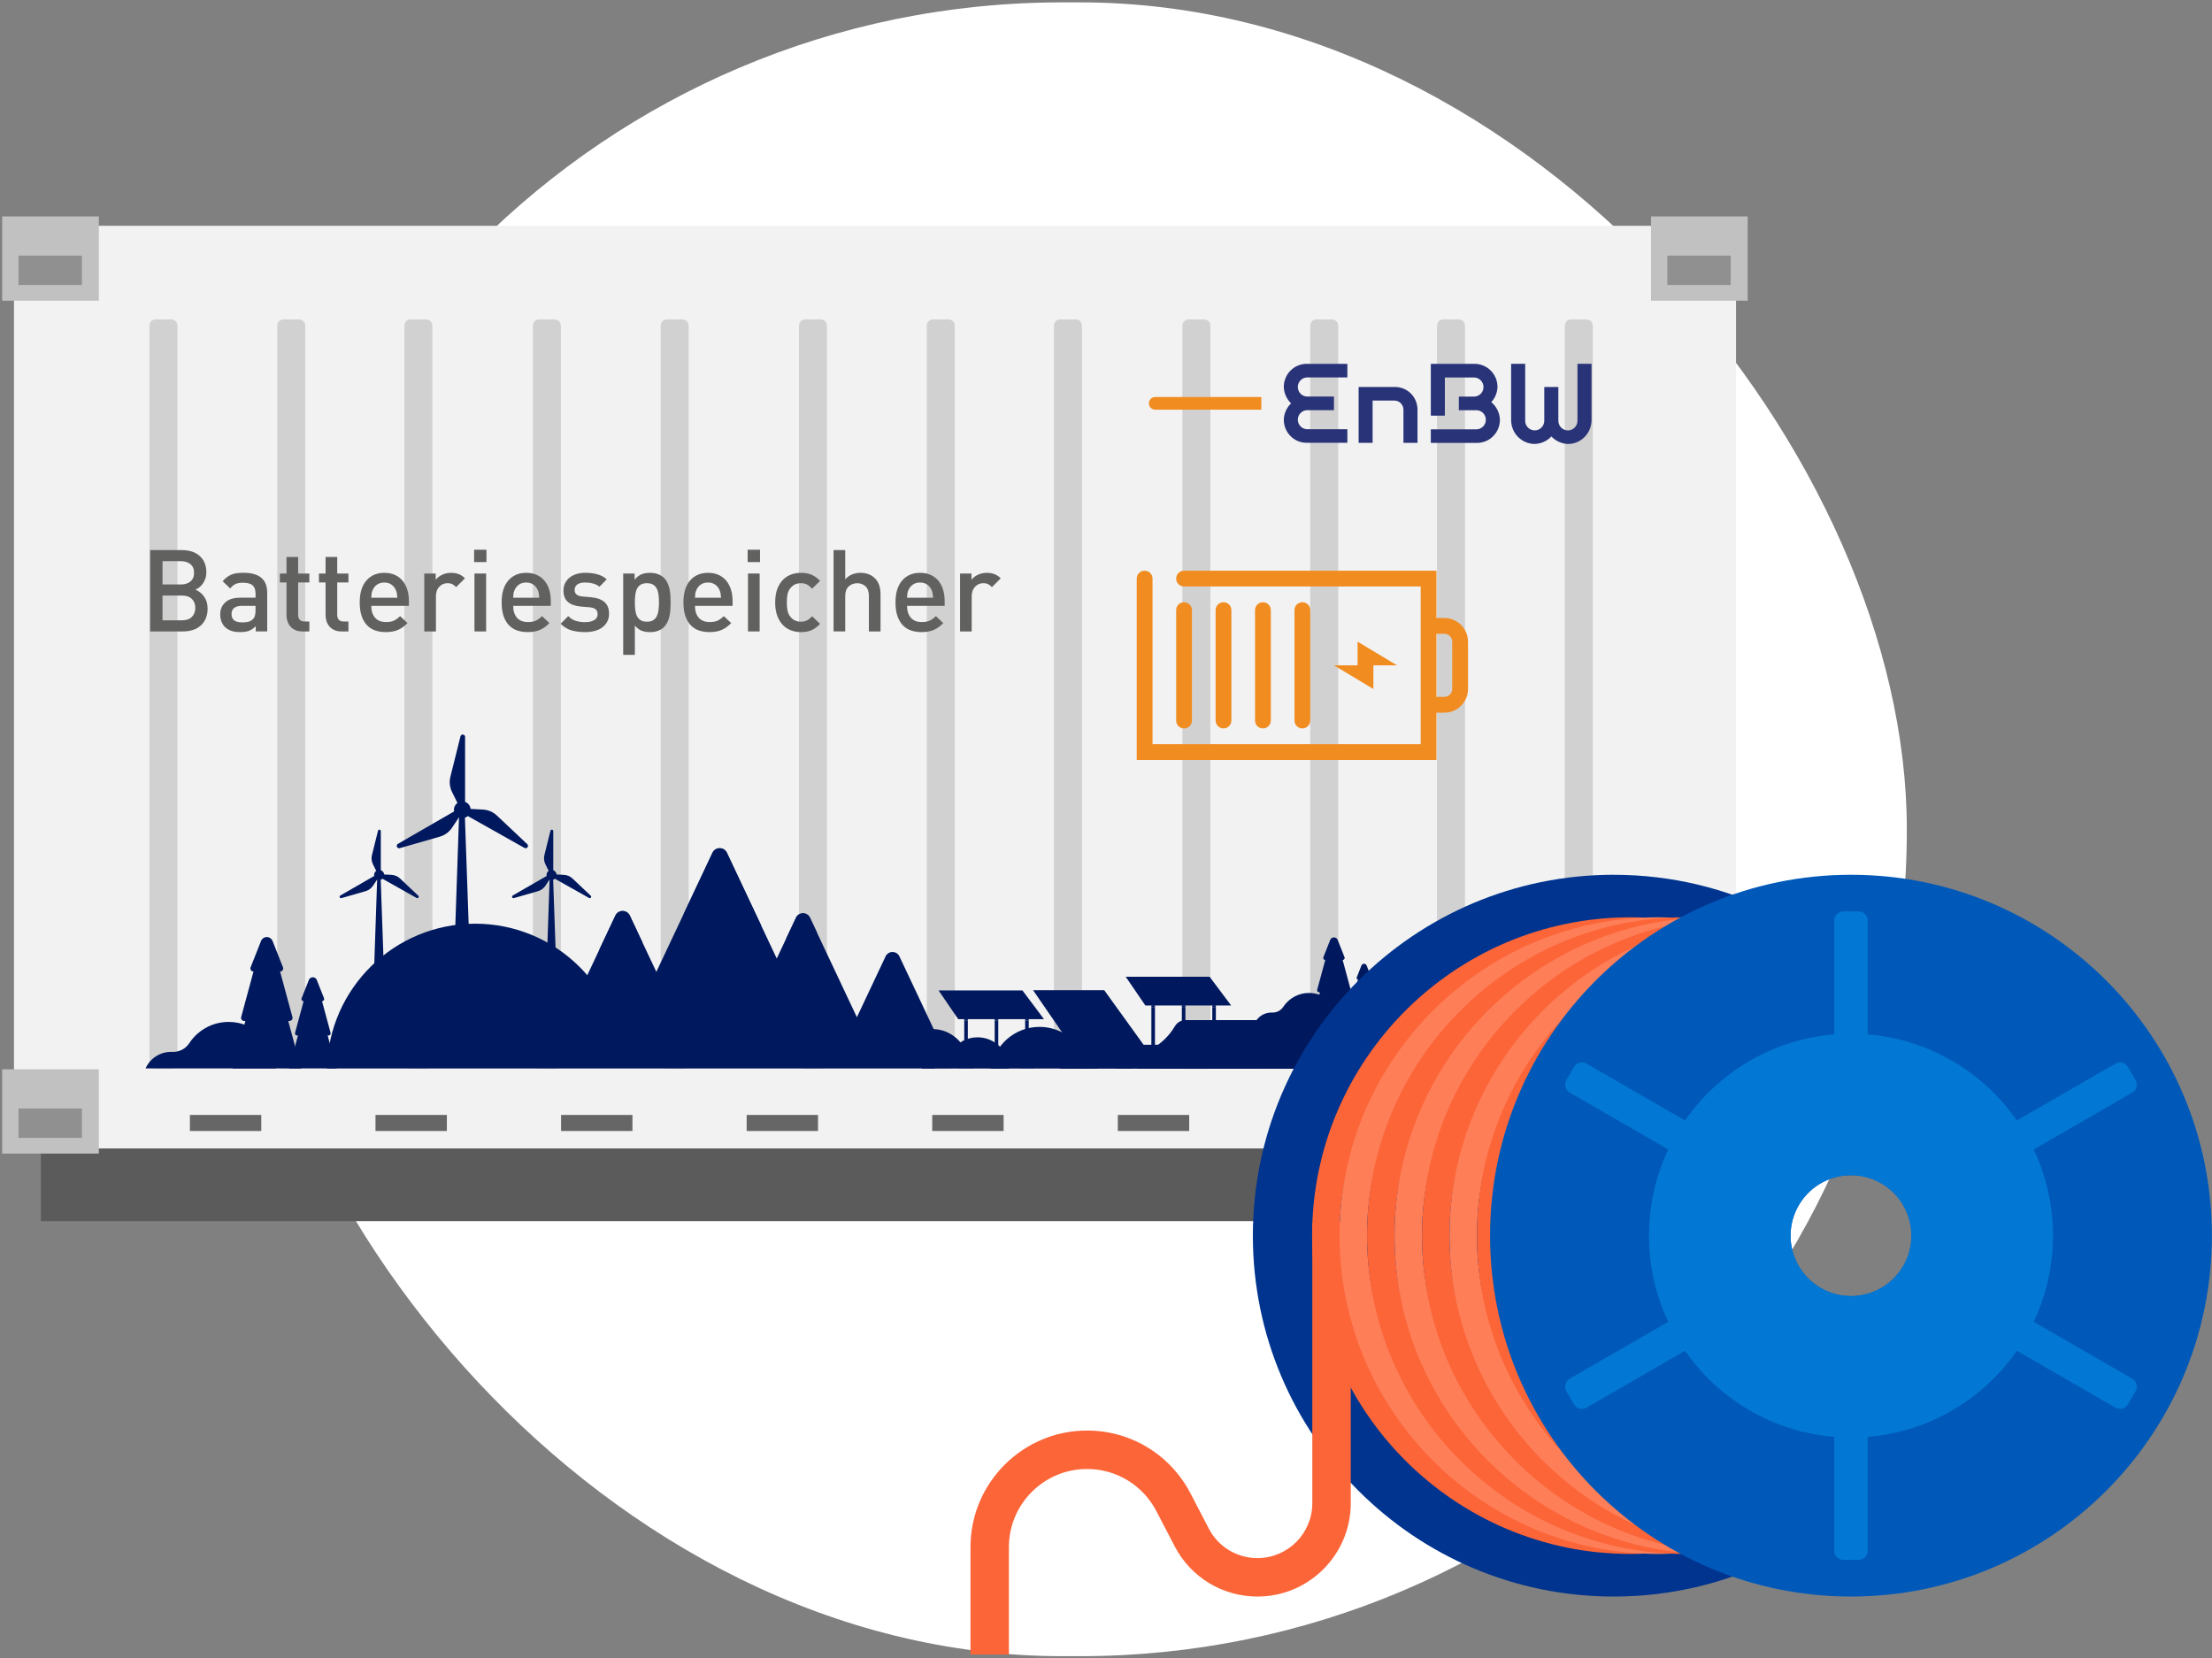 <?xml version="1.0" encoding="UTF-8"?>
<svg xmlns="http://www.w3.org/2000/svg" width="863" height="647" viewBox="0 0 863 647" fill="none">
  <rect x="0" y="0" width="863" height="647" fill="#808080" stroke="none"/>
  <rect x="91.799" y="0.924" width="652.14" height="645.273" rx="322.637" fill="white"></rect>
  <g clip-path="url(#clip0_469_2524)">
    <path d="M666.111 418.917H15.943V476.437H666.111V418.917Z" fill="#5B5B5B"></path>
    <path d="M677.306 88.097H5.455V448.093H677.306V88.097Z" fill="#F2F2F2"></path>
    <path d="M66.837 124.65H60.691C59.372 124.65 58.304 125.719 58.304 127.037V414.658C58.304 415.977 59.372 417.045 60.691 417.045H66.837C68.156 417.045 69.224 415.977 69.224 414.658V127.037C69.224 125.719 68.156 124.65 66.837 124.65Z" fill="#D1D1D1"></path>
    <path d="M116.699 124.65H110.552C109.234 124.65 108.165 125.719 108.165 127.037V414.658C108.165 415.977 109.234 417.045 110.552 417.045H116.699C118.017 417.045 119.086 415.977 119.086 414.658V127.037C119.086 125.719 118.017 124.65 116.699 124.65Z" fill="#D1D1D1"></path>
    <path d="M216.431 124.65H210.285C208.966 124.65 207.897 125.719 207.897 127.037V414.658C207.897 415.977 208.966 417.045 210.285 417.045H216.431C217.749 417.045 218.818 415.977 218.818 414.658V127.037C218.818 125.719 217.749 124.65 216.431 124.65Z" fill="#D1D1D1"></path>
    <path d="M166.303 124.65H160.157C158.838 124.65 157.77 125.719 157.77 127.037V414.658C157.77 415.977 158.838 417.045 160.157 417.045H166.303C167.621 417.045 168.69 415.977 168.69 414.658V127.037C168.69 125.719 167.621 124.65 166.303 124.65Z" fill="#D1D1D1"></path>
    <path d="M266.301 124.65H260.155C258.836 124.65 257.768 125.719 257.768 127.037V414.658C257.768 415.977 258.836 417.045 260.155 417.045H266.301C267.619 417.045 268.688 415.977 268.688 414.658V127.037C268.688 125.719 267.619 124.65 266.301 124.65Z" fill="#D1D1D1"></path>
    <path d="M320.246 124.65H314.1C312.782 124.65 311.713 125.719 311.713 127.037V414.658C311.713 415.977 312.782 417.045 314.1 417.045H320.246C321.565 417.045 322.633 415.977 322.633 414.658V127.037C322.633 125.719 321.565 124.65 320.246 124.65Z" fill="#D1D1D1"></path>
    <path d="M370.117 124.65H363.971C362.653 124.65 361.584 125.719 361.584 127.037V414.658C361.584 415.977 362.653 417.045 363.971 417.045H370.117C371.436 417.045 372.505 415.977 372.505 414.658V127.037C372.505 125.719 371.436 124.65 370.117 124.65Z" fill="#D1D1D1"></path>
    <path d="M469.849 124.65H463.702C462.384 124.65 461.315 125.719 461.315 127.037V414.658C461.315 415.977 462.384 417.045 463.702 417.045H469.849C471.167 417.045 472.236 415.977 472.236 414.658V127.037C472.236 125.719 471.167 124.65 469.849 124.65Z" fill="#D1D1D1"></path>
    <path d="M419.721 124.65H413.575C412.256 124.65 411.188 125.719 411.188 127.037V414.658C411.188 415.977 412.256 417.045 413.575 417.045H419.721C421.039 417.045 422.108 415.977 422.108 414.658V127.037C422.108 125.719 421.039 124.65 419.721 124.65Z" fill="#D1D1D1"></path>
    <path d="M519.711 124.65H513.565C512.246 124.65 511.178 125.719 511.178 127.037V414.658C511.178 415.977 512.246 417.045 513.565 417.045H519.711C521.03 417.045 522.098 415.977 522.098 414.658V127.037C522.098 125.719 521.03 124.65 519.711 124.65Z" fill="#D1D1D1"></path>
    <path d="M569.165 124.65H563.019C561.701 124.65 560.632 125.719 560.632 127.037V414.658C560.632 415.977 561.701 417.045 563.019 417.045H569.165C570.484 417.045 571.552 415.977 571.552 414.658V127.037C571.552 125.719 570.484 124.65 569.165 124.65Z" fill="#D1D1D1"></path>
    <path d="M619.035 124.65H612.889C611.571 124.65 610.502 125.719 610.502 127.037V414.658C610.502 415.977 611.571 417.045 612.889 417.045H619.035C620.354 417.045 621.423 415.977 621.423 414.658V127.037C621.423 125.719 620.354 124.65 619.035 124.65Z" fill="#D1D1D1"></path>
    <path d="M81.009 237.405C81.009 238.86 80.768 240.149 80.293 241.264C79.819 242.378 79.154 243.318 78.306 244.075C77.457 244.832 76.451 245.406 75.278 245.788C74.106 246.179 72.816 246.37 71.419 246.37H58.577V214.633H70.928C73.897 214.633 76.243 215.406 77.948 216.953C79.653 218.5 80.51 220.621 80.51 223.324C80.51 224.189 80.385 224.979 80.127 225.711C79.878 226.443 79.545 227.092 79.146 227.674C78.746 228.256 78.289 228.747 77.782 229.146C77.274 229.545 76.759 229.853 76.218 230.061C76.842 230.302 77.432 230.635 77.998 231.067C78.564 231.5 79.071 232.007 79.512 232.606C79.961 233.196 80.31 233.895 80.585 234.702C80.859 235.508 80.984 236.415 80.984 237.421L81.009 237.405ZM75.711 223.499C75.711 222.01 75.237 220.887 74.288 220.114C73.34 219.34 72.084 218.957 70.546 218.957H63.41V228.048H70.546C72.093 228.048 73.34 227.665 74.288 226.892C75.237 226.118 75.711 224.987 75.711 223.507V223.499ZM76.201 237.18C76.201 235.75 75.752 234.594 74.862 233.704C73.972 232.814 72.675 232.365 70.987 232.365H63.41V242.037H70.987C72.683 242.037 73.972 241.588 74.862 240.682C75.752 239.775 76.201 238.611 76.201 237.18Z" fill="#616160"></path>
    <path d="M99.78 246.371V244.316C98.949 245.148 98.084 245.747 97.194 246.096C96.304 246.454 95.156 246.628 93.759 246.628C92.361 246.628 91.139 246.454 90.174 246.113C89.209 245.772 88.386 245.256 87.704 244.574C86.514 243.326 85.924 241.705 85.924 239.717C85.924 237.729 86.581 236.257 87.887 235.034C89.192 233.812 91.155 233.205 93.775 233.205H99.706V231.599C99.706 230.144 99.323 229.071 98.566 228.389C97.809 227.707 96.537 227.366 94.757 227.366C93.534 227.366 92.569 227.541 91.862 227.882C91.147 228.223 90.465 228.797 89.808 229.595L86.864 226.784C87.396 226.16 87.937 225.636 88.494 225.22C89.043 224.804 89.642 224.463 90.274 224.197C90.914 223.931 91.613 223.748 92.37 223.64C93.127 223.54 93.983 223.482 94.931 223.482C98.084 223.482 100.421 224.139 101.951 225.445C103.482 226.751 104.247 228.688 104.247 231.242V246.354H99.789L99.78 246.371ZM99.689 236.382H94.474C91.713 236.382 90.332 237.463 90.332 239.634C90.332 240.673 90.665 241.472 91.338 242.021C92.004 242.57 93.102 242.844 94.615 242.844C95.414 242.844 96.154 242.769 96.819 242.62C97.485 242.47 98.117 242.112 98.716 241.547C99.373 240.923 99.697 239.808 99.697 238.203V236.373L99.689 236.382Z" fill="#616160"></path>
    <path d="M117.971 246.371C116.898 246.371 115.983 246.196 115.209 245.838C114.436 245.481 113.795 245.015 113.296 244.433C112.789 243.851 112.415 243.185 112.157 242.428C111.907 241.671 111.774 240.89 111.774 240.091V227.25H109.188V223.773H111.774V217.311H116.324V223.773H120.69V227.25H116.324V239.867C116.324 240.698 116.523 241.347 116.923 241.805C117.322 242.262 117.954 242.495 118.819 242.495H120.69V246.371H117.971Z" fill="#616160"></path>
    <path d="M133.217 246.371C132.144 246.371 131.229 246.196 130.455 245.838C129.682 245.481 129.041 245.015 128.542 244.433C128.035 243.851 127.661 243.185 127.403 242.428C127.153 241.671 127.02 240.89 127.02 240.091V227.25H124.434V223.773H127.02V217.311H131.57V223.773H135.936V227.25H131.57V239.867C131.57 240.698 131.769 241.347 132.169 241.805C132.568 242.262 133.2 242.495 134.065 242.495H135.936V246.371H133.217Z" fill="#616160"></path>
    <path d="M144.852 236.382C144.852 238.345 145.342 239.891 146.324 241.014C147.305 242.145 148.728 242.711 150.607 242.711C151.888 242.711 152.919 242.528 153.701 242.154C154.491 241.779 155.282 241.197 156.088 240.39L158.983 243.11C158.392 243.709 157.802 244.216 157.219 244.649C156.637 245.081 156.013 245.447 155.348 245.738C154.683 246.038 153.951 246.262 153.161 246.404C152.37 246.553 151.489 246.628 150.507 246.628C149.077 246.628 147.746 246.429 146.515 246.029C145.284 245.63 144.211 244.973 143.305 244.067C142.398 243.16 141.675 241.962 141.142 240.482C140.61 238.993 140.344 237.18 140.344 235.043C140.344 231.325 141.217 228.472 142.955 226.484C144.694 224.497 147.023 223.499 149.934 223.499C151.447 223.499 152.803 223.756 153.992 224.28C155.182 224.804 156.18 225.545 157.003 226.509C157.818 227.474 158.442 228.63 158.875 229.986C159.307 231.342 159.523 232.83 159.523 234.469V236.382H144.86H144.852ZM155.015 233.213C154.957 232.531 154.899 231.974 154.841 231.541C154.782 231.109 154.633 230.643 154.392 230.136C154.001 229.271 153.435 228.58 152.678 228.065C151.921 227.549 151.006 227.283 149.934 227.283C148.861 227.283 147.904 227.541 147.147 228.065C146.39 228.589 145.816 229.279 145.434 230.136C145.193 230.643 145.043 231.109 144.985 231.541C144.927 231.974 144.877 232.531 144.852 233.213H155.015Z" fill="#616160"></path>
    <path d="M177.971 229.071C177.464 228.564 176.965 228.189 176.474 227.932C175.983 227.682 175.351 227.549 174.577 227.549C173.33 227.549 172.265 228.006 171.392 228.913C170.519 229.819 170.078 231.059 170.078 232.639V246.37H165.528V223.773H169.986V226.227C170.577 225.428 171.409 224.771 172.482 224.264C173.554 223.756 174.727 223.507 176 223.507C177.098 223.507 178.079 223.673 178.944 223.998C179.809 224.322 180.624 224.871 181.398 225.644L177.963 229.079L177.971 229.071Z" fill="#616160"></path>
    <path d="M184.975 219.307V214.491H189.79V219.307H184.975ZM185.108 246.371V223.773H189.657V246.371H185.108Z" fill="#616160"></path>
    <path d="M200.22 236.382C200.22 238.345 200.711 239.891 201.692 241.014C202.673 242.145 204.096 242.711 205.975 242.711C207.256 242.711 208.288 242.528 209.069 242.154C209.86 241.779 210.65 241.197 211.456 240.39L214.351 243.11C213.76 243.709 213.17 244.216 212.588 244.649C212.005 245.081 211.382 245.447 210.716 245.738C210.051 246.038 209.319 246.262 208.529 246.404C207.739 246.553 206.857 246.628 205.876 246.628C204.445 246.628 203.114 246.429 201.883 246.029C200.652 245.63 199.579 244.973 198.673 244.067C197.766 243.16 197.043 241.962 196.51 240.482C195.978 238.993 195.712 237.18 195.712 235.043C195.712 231.325 196.585 228.472 198.324 226.484C200.062 224.497 202.391 223.499 205.302 223.499C206.815 223.499 208.171 223.756 209.361 224.28C210.55 224.804 211.548 225.545 212.371 226.509C213.186 227.474 213.81 228.63 214.243 229.986C214.675 231.342 214.892 232.83 214.892 234.469V236.382H200.228H200.22ZM210.384 233.213C210.325 232.531 210.267 231.974 210.209 231.541C210.151 231.109 210.001 230.643 209.76 230.136C209.369 229.271 208.803 228.58 208.046 228.065C207.29 227.549 206.375 227.283 205.302 227.283C204.229 227.283 203.272 227.541 202.515 228.065C201.759 228.589 201.185 229.279 200.802 230.136C200.561 230.643 200.411 231.109 200.353 231.541C200.295 231.974 200.245 232.531 200.22 233.213H210.384Z" fill="#616160"></path>
    <path d="M237.615 239.459C237.615 240.648 237.373 241.688 236.899 242.578C236.425 243.468 235.768 244.216 234.936 244.832C234.105 245.439 233.107 245.896 231.95 246.188C230.794 246.487 229.547 246.637 228.208 246.637C226.361 246.637 224.656 246.42 223.084 245.988C221.512 245.555 220.049 244.69 218.718 243.376L221.704 240.391C222.627 241.339 223.658 241.971 224.798 242.287C225.945 242.603 227.077 242.753 228.208 242.753C229.638 242.753 230.819 242.503 231.751 241.996C232.691 241.488 233.157 240.707 233.157 239.634C233.157 238.86 232.924 238.253 232.466 237.804C232.009 237.355 231.227 237.072 230.129 236.956L226.519 236.648C224.382 236.44 222.727 235.849 221.571 234.868C220.414 233.887 219.832 232.398 219.832 230.41C219.832 229.312 220.057 228.331 220.498 227.466C220.947 226.601 221.554 225.877 222.327 225.278C223.101 224.688 223.999 224.239 225.022 223.939C226.045 223.64 227.151 223.49 228.341 223.49C230.062 223.49 231.634 223.682 233.048 224.072C234.462 224.463 235.685 225.112 236.725 226.035L233.872 228.93C233.157 228.339 232.316 227.915 231.352 227.657C230.387 227.408 229.372 227.275 228.299 227.275C226.902 227.275 225.871 227.541 225.197 228.073C224.523 228.605 224.191 229.304 224.191 230.169C224.191 230.942 224.432 231.533 224.906 231.949C225.38 232.365 226.187 232.631 227.309 232.747L230.478 233.013C232.824 233.221 234.604 233.845 235.81 234.885C237.016 235.924 237.615 237.438 237.615 239.434V239.459Z" fill="#616160"></path>
    <path d="M261.643 235.043C261.643 235.966 261.609 236.881 261.551 237.787C261.493 238.694 261.376 239.567 261.193 240.399C261.019 241.231 260.753 242.004 260.412 242.719C260.071 243.435 259.63 244.075 259.098 244.632C258.474 245.256 257.692 245.747 256.76 246.104C255.829 246.462 254.773 246.637 253.616 246.637C252.394 246.637 251.313 246.462 250.364 246.104C249.416 245.747 248.518 245.065 247.686 244.05V255.511H243.137V223.773H247.595V226.177C248.46 225.137 249.366 224.43 250.315 224.056C251.263 223.682 252.352 223.499 253.567 223.499C254.781 223.499 255.779 223.673 256.735 224.031C257.684 224.388 258.474 224.879 259.098 225.503C259.63 226.069 260.071 226.709 260.412 227.416C260.753 228.131 261.01 228.896 261.193 229.711C261.376 230.526 261.493 231.391 261.551 232.298C261.609 233.205 261.643 234.119 261.643 235.043ZM257.101 235.043C257.101 234.036 257.051 233.071 256.943 232.165C256.835 231.258 256.627 230.46 256.295 229.778C255.97 229.096 255.496 228.555 254.864 228.148C254.24 227.749 253.425 227.549 252.41 227.549C251.396 227.549 250.539 227.749 249.915 228.148C249.291 228.547 248.817 229.088 248.493 229.778C248.169 230.46 247.952 231.258 247.844 232.165C247.736 233.071 247.686 234.028 247.686 235.043C247.686 236.057 247.736 237.014 247.844 237.92C247.944 238.827 248.16 239.634 248.493 240.324C248.817 241.023 249.291 241.572 249.915 241.971C250.539 242.37 251.371 242.57 252.41 242.57C253.45 242.57 254.24 242.37 254.864 241.971C255.488 241.572 255.962 241.023 256.295 240.324C256.619 239.625 256.835 238.827 256.943 237.92C257.043 237.014 257.101 236.057 257.101 235.043Z" fill="#616160"></path>
    <path d="M271.141 236.382C271.141 238.345 271.631 239.891 272.613 241.014C273.594 242.145 275.017 242.711 276.896 242.711C278.177 242.711 279.208 242.528 279.99 242.154C280.78 241.779 281.571 241.197 282.377 240.39L285.272 243.11C284.681 243.709 284.091 244.216 283.509 244.649C282.926 245.081 282.303 245.447 281.637 245.738C280.972 246.038 280.24 246.262 279.45 246.404C278.66 246.553 277.778 246.628 276.796 246.628C275.366 246.628 274.035 246.429 272.804 246.029C271.573 245.63 270.5 244.973 269.594 244.067C268.687 243.16 267.964 241.962 267.431 240.482C266.899 238.993 266.633 237.18 266.633 235.043C266.633 231.325 267.506 228.472 269.244 226.484C270.983 224.497 273.312 223.499 276.223 223.499C277.736 223.499 279.092 223.756 280.281 224.28C281.471 224.804 282.469 225.545 283.292 226.509C284.107 227.474 284.731 228.63 285.164 229.986C285.596 231.342 285.812 232.83 285.812 234.469V236.382H271.149H271.141ZM281.304 233.213C281.246 232.531 281.188 231.974 281.13 231.541C281.072 231.109 280.922 230.643 280.681 230.136C280.29 229.271 279.724 228.58 278.967 228.065C278.21 227.549 277.296 227.283 276.223 227.283C275.15 227.283 274.193 227.541 273.436 228.065C272.679 228.589 272.106 229.279 271.723 230.136C271.482 230.643 271.332 231.109 271.274 231.541C271.216 231.974 271.166 232.531 271.141 233.213H281.304Z" fill="#616160"></path>
    <path d="M291.693 219.307V214.491H296.509V219.307H291.693ZM291.826 246.371V223.773H296.376V246.371H291.826Z" fill="#616160"></path>
    <path d="M319.955 243.426C318.882 244.557 317.768 245.372 316.612 245.88C315.455 246.387 314.083 246.637 312.511 246.637C311.23 246.637 309.991 246.429 308.785 246.013C307.579 245.597 306.514 244.932 305.575 244.008C304.635 243.085 303.878 241.888 303.304 240.424C302.722 238.952 302.431 237.163 302.431 235.051C302.431 232.938 302.722 231.15 303.304 229.678C303.886 228.206 304.643 227.017 305.575 226.11C306.514 225.204 307.579 224.546 308.785 224.122C309.991 223.706 311.23 223.499 312.511 223.499C314.083 223.499 315.455 223.74 316.612 224.23C317.768 224.721 318.882 225.528 319.955 226.659L316.836 229.686C316.121 228.913 315.447 228.364 314.807 228.04C314.166 227.715 313.401 227.549 312.511 227.549C310.731 227.549 309.334 228.214 308.319 229.553C307.812 230.177 307.463 230.917 307.271 231.757C307.08 232.606 306.98 233.695 306.98 235.034C306.98 236.373 307.08 237.471 307.271 238.336C307.463 239.201 307.812 239.941 308.319 240.565C309.326 241.904 310.723 242.57 312.511 242.57C313.401 242.57 314.166 242.403 314.807 242.079C315.447 241.754 316.121 241.206 316.836 240.432L319.955 243.418V243.426Z" fill="#616160"></path>
    <path d="M338.994 246.371V232.597C338.994 230.843 338.553 229.562 337.679 228.763C336.806 227.965 335.725 227.557 334.444 227.557C333.163 227.557 332.065 227.965 331.142 228.78C330.219 229.595 329.761 230.868 329.761 232.589V246.362H325.212V214.624H329.761V226.035C330.535 225.17 331.425 224.538 332.44 224.122C333.446 223.707 334.536 223.499 335.692 223.499C336.848 223.499 337.896 223.673 338.836 224.031C339.775 224.389 340.582 224.896 341.264 225.545C342.129 226.41 342.72 227.366 343.044 228.422C343.368 229.479 343.535 230.643 343.535 231.924V246.371H338.985H338.994Z" fill="#616160"></path>
    <path d="M353.881 236.382C353.881 238.345 354.372 239.891 355.353 241.014C356.335 242.145 357.757 242.711 359.637 242.711C360.917 242.711 361.949 242.528 362.731 242.154C363.521 241.779 364.311 241.197 365.118 240.39L368.012 243.11C367.421 243.709 366.831 244.216 366.249 244.649C365.667 245.081 365.043 245.447 364.377 245.738C363.712 246.038 362.98 246.262 362.19 246.404C361.4 246.553 360.518 246.628 359.537 246.628C358.106 246.628 356.775 246.429 355.544 246.029C354.313 245.63 353.241 244.973 352.334 244.067C351.427 243.16 350.704 241.962 350.171 240.482C349.639 238.993 349.373 237.18 349.373 235.043C349.373 231.325 350.246 228.472 351.985 226.484C353.723 224.497 356.052 223.499 358.963 223.499C360.477 223.499 361.832 223.756 363.022 224.28C364.211 224.804 365.209 225.545 366.033 226.509C366.848 227.474 367.471 228.63 367.904 229.986C368.336 231.342 368.553 232.83 368.553 234.469V236.382H353.889H353.881ZM364.045 233.213C363.986 232.531 363.928 231.974 363.87 231.541C363.812 231.109 363.662 230.643 363.421 230.136C363.03 229.271 362.464 228.58 361.708 228.065C360.951 227.549 360.036 227.283 358.963 227.283C357.89 227.283 356.933 227.541 356.177 228.065C355.42 228.589 354.846 229.279 354.463 230.136C354.222 230.643 354.072 231.109 354.014 231.541C353.956 231.974 353.906 232.531 353.881 233.213H364.045Z" fill="#616160"></path>
    <path d="M387 229.071C386.493 228.564 385.994 228.189 385.503 227.932C385.012 227.682 384.38 227.549 383.607 227.549C382.359 227.549 381.295 228.006 380.421 228.913C379.548 229.819 379.107 231.059 379.107 232.639V246.37H374.558V223.773H379.016V226.227C379.606 225.428 380.438 224.771 381.511 224.264C382.584 223.756 383.756 223.507 385.029 223.507C386.127 223.507 387.108 223.673 387.973 223.998C388.838 224.322 389.653 224.871 390.427 225.644L386.992 229.079L387 229.071Z" fill="#616160"></path>
    <path d="M450.677 154.908H492.105V159.84H450.677C450.028 159.84 449.413 159.582 448.956 159.116C448.498 158.65 448.24 158.027 448.24 157.37C448.24 156.713 448.498 156.089 448.956 155.623C449.413 155.157 450.028 154.899 450.677 154.899V154.908Z" fill="#F18C20"></path>
    <path d="M544.288 150.99C545.436 150.99 546.575 151.215 547.631 151.656C548.696 152.097 549.661 152.745 550.468 153.569C551.283 154.392 551.923 155.365 552.364 156.438C552.805 157.511 553.029 158.659 553.029 159.823V172.781H547.548V159.848C547.548 158.9 547.174 158.002 546.517 157.328C545.86 156.663 544.962 156.288 544.03 156.288H535.513V172.773H530.065V150.99H544.28H544.288ZM510.021 147.264H525.666V141.958H509.771C508.599 141.958 507.442 142.191 506.361 142.648C505.28 143.106 504.299 143.771 503.467 144.603C502.635 145.443 501.978 146.441 501.537 147.53C501.088 148.628 500.855 149.801 500.863 150.99C500.947 153.411 501.97 155.706 503.716 157.37C501.978 159.033 500.947 161.328 500.863 163.749C500.863 164.938 501.096 166.111 501.537 167.2C501.986 168.298 502.643 169.288 503.467 170.128C504.299 170.968 505.28 171.633 506.361 172.082C507.442 172.54 508.607 172.773 509.771 172.764H525.666V167.466H510.021C509.039 167.466 508.108 167.076 507.417 166.377C506.727 165.678 506.336 164.73 506.336 163.74C506.336 162.759 506.735 161.811 507.426 161.121C508.116 160.422 509.048 160.039 510.021 160.039H520.434V154.716H510.021C509.048 154.716 508.108 154.326 507.417 153.627C506.727 152.928 506.336 151.98 506.336 150.99C506.336 150.001 506.727 149.052 507.417 148.354C508.108 147.655 509.048 147.264 510.021 147.264ZM581.815 156.912C583.296 155.299 584.161 153.203 584.244 150.999C584.244 148.603 583.304 146.308 581.641 144.62C579.969 142.923 577.707 141.975 575.336 141.966H558.228V162.185H563.709V147.289H575.095C576.076 147.289 577.008 147.68 577.698 148.379C578.389 149.077 578.78 150.026 578.78 151.015C578.78 152.005 578.389 152.953 577.698 153.652C577.008 154.35 576.068 154.741 575.095 154.741H569.156V160.048H576.01C576.991 160.048 577.923 160.439 578.613 161.146C579.303 161.844 579.694 162.792 579.694 163.782C579.694 164.772 579.303 165.72 578.613 166.419C577.923 167.117 576.991 167.508 576.01 167.516H558.228V172.814H576.251C577.424 172.814 578.58 172.581 579.669 172.132C580.751 171.675 581.732 171.018 582.564 170.178C583.396 169.338 584.053 168.348 584.502 167.25C584.951 166.152 585.184 164.98 585.184 163.79C585.142 162.468 584.826 161.17 584.244 159.989C583.662 158.808 582.838 157.76 581.832 156.929L581.815 156.912ZM615.434 141.958V164.165C615.434 165.163 615.043 166.127 614.344 166.834C613.645 167.541 612.697 167.941 611.708 167.941C610.718 167.941 609.77 167.541 609.071 166.826C608.372 166.119 607.981 165.154 607.981 164.156V150.982H602.492V164.156C602.492 165.154 602.101 166.119 601.402 166.826C600.704 167.533 599.756 167.932 598.766 167.932C597.776 167.932 596.828 167.533 596.129 166.826C595.431 166.119 595.04 165.154 595.04 164.156V141.95H589.559V163.898C589.559 166.369 590.532 168.739 592.262 170.486C593.992 172.232 596.329 173.214 598.774 173.214C601.236 173.139 603.565 172.091 605.27 170.294C606.967 172.091 609.287 173.147 611.741 173.23C614.178 173.23 616.523 172.24 618.245 170.486C619.967 168.731 620.931 166.36 620.931 163.89V141.941H615.45L615.434 141.958Z" fill="#293377"></path>
    <path d="M435.923 412.287H437.57C446.128 412.287 454.046 407.763 458.388 400.394C459.261 398.914 460.841 398.007 462.563 398.007H580.41C582.706 398.007 584.694 399.621 585.151 401.875L588.245 416.937H443.941L435.923 412.279V412.287Z" fill="#00185D"></path>
    <path d="M486.916 412.287C495.474 412.287 503.392 407.763 507.734 400.394C508.607 398.914 510.187 398.007 511.909 398.007H469.807C468.094 398.007 466.505 398.914 465.632 400.394C461.29 407.763 453.372 412.287 444.814 412.287H443.167L451.185 416.945H493.287L485.269 412.287H486.916Z" fill="#00185D"></path>
    <path d="M543.548 398.015H517.839C516.134 398.015 514.546 398.905 513.681 400.369C513.523 400.635 513.356 400.901 513.19 401.168C512.608 402.074 513.265 403.255 514.338 403.255H534.324C536.378 403.255 538.3 402.199 539.348 400.427C539.348 400.419 539.356 400.411 539.364 400.394C540.238 398.914 541.818 398.007 543.54 398.007L543.548 398.015Z" fill="#00185D"></path>
    <path d="M548.372 416.945H413.657L415.944 411.847C417.101 409.277 419.654 407.63 422.465 407.63H540.562C543.905 407.63 546.8 409.951 547.54 413.211L548.38 416.945H548.372Z" fill="#00185D"></path>
    <path d="M399.959 415.59H401.356V398.265H399.959V415.59Z" fill="#00185D"></path>
    <path d="M397.855 416.762H403.461V414.658H397.855V416.762Z" fill="#00185D"></path>
    <path d="M399.959 398.265H401.356V397.567H399.959V398.265Z" fill="#00185D"></path>
    <path d="M388.073 415.59H389.471V398.265H388.073V415.59Z" fill="#00185D"></path>
    <path d="M385.969 416.762H391.575V414.658H385.969V416.762Z" fill="#00185D"></path>
    <path d="M388.073 398.265H389.471V397.567H388.073V398.265Z" fill="#00185D"></path>
    <path d="M376.196 415.59H377.594V398.265H376.196V415.59Z" fill="#00185D"></path>
    <path d="M374.092 416.762H379.698V414.658H374.092V416.762Z" fill="#00185D"></path>
    <path d="M376.196 398.265H377.594V397.567H376.196V398.265Z" fill="#00185D"></path>
    <path d="M407.311 397.65L398.903 386.447H366.183L373.843 397.65H407.311Z" fill="#00185D"></path>
    <path d="M373.045 394.955H404.509C404.567 394.955 404.617 394.905 404.617 394.847C404.617 394.789 404.567 394.739 404.509 394.739H373.045C372.986 394.739 372.937 394.789 372.937 394.847C372.937 394.905 372.986 394.955 373.045 394.955Z" fill="#00185D"></path>
    <path d="M370.94 392.169H402.404C402.463 392.169 402.512 392.119 402.512 392.061C402.512 392.002 402.463 391.952 402.404 391.952H370.94C370.882 391.952 370.832 392.002 370.832 392.061C370.832 392.119 370.882 392.169 370.94 392.169Z" fill="#00185D"></path>
    <path d="M368.836 389.358H400.3C400.358 389.358 400.408 389.308 400.408 389.249C400.408 389.191 400.358 389.141 400.3 389.141H368.836C368.777 389.141 368.728 389.191 368.728 389.249C368.728 389.308 368.777 389.358 368.836 389.358Z" fill="#00185D"></path>
    <path d="M391.916 397.059C391.916 397.059 391.957 397.059 391.982 397.042C392.032 397.009 392.041 396.943 392.007 396.893L385.004 387.087C384.971 387.037 384.904 387.029 384.854 387.062C384.805 387.095 384.796 387.162 384.83 387.212L391.833 397.017C391.833 397.017 391.891 397.067 391.924 397.067L391.916 397.059Z" fill="#00185D"></path>
    <path d="M396.799 397.059C396.799 397.059 396.84 397.059 396.865 397.042C396.915 397.009 396.923 396.943 396.89 396.893L389.887 387.087C389.854 387.037 389.787 387.029 389.737 387.062C389.687 387.095 389.679 387.162 389.712 387.212L396.715 397.017C396.715 397.017 396.774 397.067 396.807 397.067L396.799 397.059Z" fill="#00185D"></path>
    <path d="M401.689 397.059C401.689 397.059 401.731 397.059 401.756 397.042C401.806 397.009 401.814 396.943 401.781 396.893L394.778 387.087C394.744 387.037 394.678 387.029 394.628 387.062C394.578 387.095 394.57 387.162 394.603 387.212L401.606 397.017C401.606 397.017 401.664 397.067 401.698 397.067L401.689 397.059Z" fill="#00185D"></path>
    <path d="M377.352 397.059C377.352 397.059 377.394 397.059 377.419 397.042C377.469 397.009 377.477 396.943 377.444 396.893L370.441 387.087C370.407 387.037 370.341 387.029 370.291 387.062C370.241 387.095 370.233 387.162 370.266 387.212L377.269 397.017C377.269 397.017 377.327 397.067 377.361 397.067L377.352 397.059Z" fill="#00185D"></path>
    <path d="M382.235 397.059C382.235 397.059 382.277 397.059 382.302 397.042C382.352 397.009 382.36 396.943 382.327 396.893L375.324 387.087C375.29 387.037 375.224 387.029 375.174 387.062C375.124 387.095 375.116 387.162 375.149 387.212L382.152 397.017C382.152 397.017 382.21 397.067 382.243 397.067L382.235 397.059Z" fill="#00185D"></path>
    <path d="M387.117 397.059C387.117 397.059 387.159 397.059 387.184 397.042C387.233 397.009 387.242 396.943 387.208 396.893L380.205 387.087C380.172 387.037 380.106 387.029 380.056 387.062C380.006 387.095 379.997 387.162 380.031 387.212L387.034 397.017C387.034 397.017 387.092 397.067 387.125 397.067L387.117 397.059Z" fill="#00185D"></path>
    <path d="M472.968 410.233H474.365V392.909H472.968V410.233Z" fill="#00185D"></path>
    <path d="M470.864 411.414H476.47V409.31H470.864V411.414Z" fill="#00185D"></path>
    <path d="M472.968 392.909H474.365V392.21H472.968V392.909Z" fill="#00185D"></path>
    <path d="M461.091 410.233H462.488V392.909H461.091V410.233Z" fill="#00185D"></path>
    <path d="M458.987 411.414H464.593V409.31H458.987V411.414Z" fill="#00185D"></path>
    <path d="M461.091 392.909H462.488V392.21H461.091V392.909Z" fill="#00185D"></path>
    <path d="M449.205 410.233H450.603V392.909H449.205V410.233Z" fill="#00185D"></path>
    <path d="M447.101 411.414H452.707V409.31H447.101V411.414Z" fill="#00185D"></path>
    <path d="M449.205 392.909H450.603V392.21H449.205V392.909Z" fill="#00185D"></path>
    <path d="M480.32 392.302L471.911 381.09H439.191L446.852 392.302H480.32Z" fill="#00185D"></path>
    <path d="M446.053 389.607H477.518C477.576 389.607 477.626 389.557 477.626 389.499C477.626 389.441 477.576 389.391 477.518 389.391H446.053C445.995 389.391 445.945 389.441 445.945 389.499C445.945 389.557 445.995 389.607 446.053 389.607Z" fill="#00185D"></path>
    <path d="M443.949 386.812H475.413C475.471 386.812 475.521 386.763 475.521 386.704C475.521 386.646 475.471 386.596 475.413 386.596H443.949C443.891 386.596 443.841 386.646 443.841 386.704C443.841 386.763 443.891 386.812 443.949 386.812Z" fill="#00185D"></path>
    <path d="M441.844 384.001H473.309C473.367 384.001 473.417 383.951 473.417 383.893C473.417 383.835 473.367 383.785 473.309 383.785H441.844C441.786 383.785 441.736 383.835 441.736 383.893C441.736 383.951 441.786 384.001 441.844 384.001Z" fill="#00185D"></path>
    <path d="M464.925 391.711C464.925 391.711 464.966 391.711 464.991 391.695C465.041 391.661 465.049 391.595 465.016 391.545L458.013 381.739C457.98 381.689 457.913 381.681 457.863 381.714C457.813 381.747 457.805 381.814 457.838 381.864L464.841 391.67C464.841 391.67 464.9 391.719 464.933 391.719L464.925 391.711Z" fill="#00185D"></path>
    <path d="M469.807 391.711C469.807 391.711 469.849 391.711 469.874 391.695C469.924 391.661 469.932 391.595 469.899 391.545L462.896 381.739C462.863 381.689 462.796 381.681 462.746 381.714C462.696 381.747 462.688 381.814 462.721 381.864L469.724 391.67C469.724 391.67 469.782 391.719 469.816 391.719L469.807 391.711Z" fill="#00185D"></path>
    <path d="M474.698 391.711C474.698 391.711 474.74 391.711 474.765 391.695C474.814 391.661 474.823 391.595 474.79 391.545L467.786 381.739C467.753 381.689 467.687 381.681 467.637 381.714C467.587 381.747 467.578 381.814 467.612 381.864L474.615 391.67C474.615 391.67 474.673 391.719 474.706 391.719L474.698 391.711Z" fill="#00185D"></path>
    <path d="M450.361 391.711C450.361 391.711 450.403 391.711 450.428 391.695C450.478 391.661 450.486 391.595 450.453 391.545L443.45 381.739C443.416 381.689 443.35 381.681 443.3 381.714C443.25 381.747 443.242 381.814 443.275 381.864L450.278 391.67C450.278 391.67 450.336 391.719 450.369 391.719L450.361 391.711Z" fill="#00185D"></path>
    <path d="M455.244 391.711C455.244 391.711 455.286 391.711 455.31 391.695C455.36 391.661 455.369 391.595 455.335 391.545L448.332 381.739C448.299 381.689 448.233 381.681 448.183 381.714C448.133 381.747 448.124 381.814 448.158 381.864L455.161 391.67C455.161 391.67 455.219 391.719 455.252 391.719L455.244 391.711Z" fill="#00185D"></path>
    <path d="M460.126 391.711C460.126 391.711 460.167 391.711 460.192 391.695C460.242 391.661 460.251 391.595 460.217 391.545L453.214 381.739C453.181 381.689 453.114 381.681 453.064 381.714C453.015 381.747 453.006 381.814 453.039 381.864L460.043 391.67C460.043 391.67 460.101 391.719 460.134 391.719L460.126 391.711Z" fill="#00185D"></path>
    <path d="M393.688 416.895C393.605 410.159 388.116 404.728 381.362 404.728C377.045 404.728 373.244 406.948 371.049 410.3C370.067 411.805 368.37 412.637 366.574 412.571C366.474 412.571 366.374 412.571 366.274 412.571C363.305 412.571 360.752 414.35 359.612 416.904H393.688V416.895Z" fill="#00185D"></path>
    <path d="M424.545 416.912C423.114 407.705 415.163 400.66 405.557 400.66C395.95 400.66 387.999 407.705 386.568 416.912H424.545Z" fill="#00185D"></path>
    <path d="M437.927 415.573H439.523V411.323H437.927V415.573Z" fill="#00185D"></path>
    <path d="M435.54 416.904H441.919V414.508H435.54V416.904Z" fill="#00185D"></path>
    <path d="M437.927 411.331H439.523V410.533H437.927V411.331Z" fill="#00185D"></path>
    <path d="M424.395 415.573H425.992V411.323H424.395V415.573Z" fill="#00185D"></path>
    <path d="M422.007 416.904H428.387V414.508H422.007V416.904Z" fill="#00185D"></path>
    <path d="M424.395 411.331H425.992V410.533H424.395V411.331Z" fill="#00185D"></path>
    <path d="M448.315 410.624L430.799 386.338H403.053L419.729 410.624H448.315Z" fill="#00185D"></path>
    <path d="M419.754 407.563H445.13C445.196 407.563 445.254 407.505 445.254 407.439C445.254 407.372 445.196 407.314 445.13 407.314H419.754C419.687 407.314 419.629 407.372 419.629 407.439C419.629 407.505 419.687 407.563 419.754 407.563Z" fill="#00185D"></path>
    <path d="M417.358 404.378H442.734C442.801 404.378 442.859 404.32 442.859 404.253C442.859 404.187 442.801 404.129 442.734 404.129H417.358C417.292 404.129 417.233 404.187 417.233 404.253C417.233 404.32 417.292 404.378 417.358 404.378Z" fill="#00185D"></path>
    <path d="M414.963 401.184H440.339C440.405 401.184 440.463 401.126 440.463 401.06C440.463 400.993 440.405 400.935 440.339 400.935H414.963C414.896 400.935 414.838 400.993 414.838 401.06C414.838 401.126 414.896 401.184 414.963 401.184Z" fill="#00185D"></path>
    <path d="M412.642 398.223H438.018C438.085 398.223 438.143 398.165 438.143 398.099C438.143 398.032 438.085 397.974 438.018 397.974H412.642C412.576 397.974 412.518 398.032 412.518 398.099C412.518 398.165 412.576 398.223 412.642 398.223Z" fill="#00185D"></path>
    <path d="M410.322 395.263H435.698C435.765 395.263 435.823 395.204 435.823 395.138C435.823 395.071 435.765 395.013 435.698 395.013H410.322C410.255 395.013 410.197 395.071 410.197 395.138C410.197 395.204 410.255 395.263 410.322 395.263Z" fill="#00185D"></path>
    <path d="M408.002 392.302H433.378C433.444 392.302 433.502 392.244 433.502 392.177C433.502 392.11 433.444 392.052 433.378 392.052H408.002C407.935 392.052 407.877 392.11 407.877 392.177C407.877 392.244 407.935 392.302 408.002 392.302Z" fill="#00185D"></path>
    <path d="M405.681 389.341H431.057C431.124 389.341 431.182 389.283 431.182 389.216C431.182 389.15 431.124 389.091 431.057 389.091H405.681C405.615 389.091 405.557 389.15 405.557 389.216C405.557 389.283 405.615 389.341 405.681 389.341Z" fill="#00185D"></path>
    <path d="M430.799 409.951C430.799 409.951 430.849 409.951 430.874 409.926C430.932 409.884 430.94 409.809 430.907 409.751L414.979 387.054C414.938 386.995 414.863 386.987 414.805 387.02C414.746 387.062 414.738 387.137 414.771 387.195L430.699 409.892C430.699 409.892 430.765 409.942 430.799 409.942V409.951Z" fill="#00185D"></path>
    <path d="M436.355 409.951C436.355 409.951 436.405 409.951 436.43 409.926C436.488 409.884 436.497 409.809 436.464 409.751L420.536 387.054C420.494 386.995 420.42 386.987 420.361 387.02C420.303 387.062 420.295 387.137 420.328 387.195L436.256 409.892C436.256 409.892 436.322 409.942 436.355 409.942V409.951Z" fill="#00185D"></path>
    <path d="M441.911 409.951C441.911 409.951 441.961 409.951 441.986 409.926C442.044 409.884 442.052 409.809 442.019 409.751L426.092 387.054C426.05 386.995 425.975 386.987 425.917 387.02C425.859 387.062 425.85 387.137 425.884 387.195L441.811 409.892C441.811 409.892 441.878 409.942 441.911 409.942V409.951Z" fill="#00185D"></path>
    <path d="M425.335 409.951C425.335 409.951 425.385 409.951 425.41 409.926C425.468 409.884 425.476 409.809 425.443 409.751L409.515 387.054C409.474 386.995 409.399 386.987 409.341 387.02C409.283 387.062 409.274 387.137 409.308 387.195L425.235 409.892C425.235 409.892 425.302 409.942 425.335 409.942V409.951Z" fill="#00185D"></path>
    <path d="M364.577 402.157L350.903 373.156C349.831 370.877 346.579 370.877 345.506 373.156L334.311 396.901L316.013 358.077C314.923 355.765 311.638 355.765 310.548 358.077L303.046 373.988L283.592 332.718C282.469 330.348 279.101 330.348 277.978 332.718L256.07 379.194L245.715 357.22C244.592 354.85 241.224 354.85 240.101 357.22L218.917 402.166H364.577V402.157Z" fill="#00185D"></path>
    <path d="M237.082 377.214C237.647 378.404 239.344 378.404 239.901 377.214L244.451 367.55L246.147 371.126C246.713 372.316 248.41 372.316 248.967 371.126L250.614 367.641L245.707 357.228C244.584 354.858 241.215 354.858 240.092 357.228L233.871 370.428L237.073 377.223L237.082 377.214Z" fill="#00185D"></path>
    <path d="M310.548 358.077L306.755 366.128L308.452 369.721C309.001 370.885 310.664 370.885 311.213 369.721L314.415 362.917L315.421 365.038C315.97 366.203 317.634 366.203 318.183 365.038L318.74 363.857L316.012 358.077C314.922 355.765 311.637 355.765 310.548 358.077Z" fill="#00185D"></path>
    <path d="M270.034 363.508C270.583 364.672 272.238 364.672 272.787 363.508L277.378 353.769L278.277 355.673C278.826 356.838 280.481 356.838 281.03 355.673L284.814 347.656L292.533 364.032C293.081 365.196 294.737 365.196 295.286 364.032L296.816 360.78L283.591 332.735C282.469 330.364 279.1 330.364 277.977 332.735L266.749 356.555L270.034 363.516V363.508Z" fill="#00185D"></path>
    <path d="M243.079 416.895C242.406 385.573 216.805 360.397 185.324 360.397C153.844 360.397 128.243 385.582 127.569 416.895H243.071H243.079Z" fill="#00185D"></path>
    <path d="M378.135 414.425C377.062 407.114 371.065 401.517 363.837 401.517C356.61 401.517 350.613 407.114 349.54 414.425H378.135Z" fill="#00185D"></path>
    <path d="M107.599 416.87C107.474 406.832 99.299 398.722 89.218 398.722C82.781 398.722 77.116 402.033 73.839 407.039C72.367 409.277 69.839 410.533 67.161 410.425C67.011 410.425 66.861 410.416 66.72 410.416C62.287 410.416 58.477 413.069 56.789 416.87H107.599Z" fill="#00185D"></path>
    <path d="M127.843 404.029H128.168C128.717 404.029 129.116 403.505 128.974 402.972L125.639 390.646C126.23 390.646 126.637 390.048 126.421 389.499L123.593 382.354C123.344 381.714 122.728 381.298 122.046 381.298C121.364 381.298 120.749 381.714 120.499 382.354L117.671 389.499C117.455 390.048 117.863 390.646 118.453 390.646L115.118 402.972C114.977 403.505 115.376 404.029 115.925 404.029H116.249L112.772 416.87H131.32L127.843 404.029Z" fill="#00185D"></path>
    <path d="M112.448 398.356H112.922C113.713 398.356 114.295 397.6 114.087 396.834L109.279 379.069C110.128 379.069 110.71 378.212 110.402 377.422L106.327 367.126C105.961 366.211 105.079 365.604 104.089 365.604C103.1 365.604 102.218 366.203 101.852 367.126L97.777 377.422C97.461 378.212 98.051 379.069 98.9 379.069L94.092 396.834C93.884 397.6 94.458 398.356 95.257 398.356H95.731L90.724 416.87H117.464L112.457 398.356H112.448Z" fill="#00185D"></path>
    <path d="M522.73 399.288C522.647 392.718 517.299 387.42 510.711 387.42C506.503 387.42 502.802 389.582 500.648 392.859C499.691 394.323 498.036 395.138 496.281 395.071C496.181 395.071 496.09 395.071 495.99 395.071C493.096 395.071 490.6 396.81 489.494 399.296H522.722L522.73 399.288Z" fill="#00185D"></path>
    <path d="M535.962 390.888H536.179C536.536 390.888 536.802 390.547 536.703 390.197L534.524 382.138C534.906 382.138 535.172 381.747 535.031 381.39L533.184 376.715C533.018 376.3 532.619 376.025 532.17 376.025C531.721 376.025 531.321 376.3 531.155 376.715L529.309 381.39C529.167 381.747 529.433 382.138 529.816 382.138L527.637 390.197C527.545 390.547 527.803 390.888 528.161 390.888H528.377L526.106 399.288H538.233L535.962 390.888Z" fill="#00185D"></path>
    <path d="M525.899 387.178H526.207C526.723 387.178 527.105 386.688 526.972 386.18L523.828 374.561C524.385 374.561 524.768 374.004 524.56 373.48L521.899 366.743C521.657 366.145 521.084 365.745 520.435 365.745C519.786 365.745 519.212 366.136 518.971 366.743L516.309 373.48C516.101 373.996 516.484 374.561 517.041 374.561L513.897 386.18C513.764 386.679 514.139 387.178 514.663 387.178H514.97L511.693 399.288H529.185L525.908 387.178H525.899Z" fill="#00185D"></path>
    <path d="M183.527 379.918H176.998L179.144 317.057H181.315L183.527 379.918Z" fill="#00185D"></path>
    <path d="M181.448 287.523V313.855L178.554 313.439L176.375 309.031C175.46 307.185 175.227 305.064 175.726 303.06L179.652 287.299C179.752 286.891 180.117 286.608 180.542 286.608C181.049 286.608 181.457 287.016 181.457 287.523H181.448Z" fill="#00185D"></path>
    <path d="M155.232 329.258L178.03 316.092L179.119 318.812L176.4 322.904C175.26 324.626 173.539 325.881 171.559 326.447L155.948 330.93C155.54 331.046 155.116 330.872 154.908 330.506C154.658 330.065 154.808 329.508 155.241 329.25L155.232 329.258Z" fill="#00185D"></path>
    <path d="M204.628 330.847L181.681 317.931L183.469 315.61L188.376 315.868C190.439 315.976 192.393 316.816 193.899 318.23L205.709 329.375C206.017 329.666 206.083 330.123 205.876 330.489C205.626 330.93 205.069 331.088 204.628 330.839V330.847Z" fill="#00185D"></path>
    <path d="M180.359 319.211C182.16 319.211 183.619 317.752 183.619 315.951C183.619 314.15 182.16 312.691 180.359 312.691C178.558 312.691 177.099 314.15 177.099 315.951C177.099 317.752 178.558 319.211 180.359 319.211Z" fill="#00185D"></path>
    <path d="M149.826 379.918H145.892L147.181 342.058H148.495L149.826 379.918Z" fill="#00185D"></path>
    <path d="M148.57 324.26V340.121L146.824 339.871L145.51 337.218C144.961 336.103 144.819 334.831 145.119 333.625L147.481 324.127C147.539 323.886 147.764 323.711 148.013 323.711C148.321 323.711 148.562 323.96 148.562 324.26H148.57Z" fill="#00185D"></path>
    <path d="M132.784 349.402L146.516 341.476L147.173 343.115L145.534 345.576C144.844 346.608 143.813 347.365 142.615 347.714L133.208 350.417C132.967 350.483 132.709 350.384 132.576 350.159C132.426 349.893 132.518 349.56 132.776 349.402H132.784Z" fill="#00185D"></path>
    <path d="M162.535 350.359L148.712 342.582L149.785 341.185L152.746 341.343C153.985 341.41 155.166 341.909 156.073 342.765L163.192 349.477C163.375 349.652 163.417 349.926 163.292 350.151C163.142 350.417 162.81 350.508 162.544 350.359H162.535Z" fill="#00185D"></path>
    <path d="M147.921 343.356C149.005 343.356 149.884 342.477 149.884 341.393C149.884 340.309 149.005 339.43 147.921 339.43C146.837 339.43 145.958 340.309 145.958 341.393C145.958 342.477 146.837 343.356 147.921 343.356Z" fill="#00185D"></path>
    <path d="M217.104 379.918H213.17L214.459 342.058H215.765L217.104 379.918Z" fill="#00185D"></path>
    <path d="M215.848 324.26V340.121L214.101 339.871L212.787 337.218C212.238 336.103 212.097 334.831 212.396 333.625L214.758 324.127C214.816 323.886 215.041 323.711 215.29 323.711C215.598 323.711 215.839 323.96 215.839 324.26H215.848Z" fill="#00185D"></path>
    <path d="M200.053 349.402L213.785 341.476L214.442 343.115L212.804 345.576C212.113 346.608 211.082 347.365 209.884 347.714L200.478 350.417C200.236 350.483 199.979 350.384 199.846 350.159C199.696 349.893 199.787 349.56 200.045 349.402H200.053Z" fill="#00185D"></path>
    <path d="M229.813 350.359L215.989 342.582L217.062 341.185L220.023 341.343C221.262 341.41 222.443 341.909 223.35 342.765L230.47 349.477C230.653 349.652 230.694 349.926 230.569 350.151C230.42 350.417 230.087 350.508 229.821 350.359H229.813Z" fill="#00185D"></path>
    <path d="M215.19 343.356C216.274 343.356 217.153 342.477 217.153 341.393C217.153 340.309 216.274 339.43 215.19 339.43C214.106 339.43 213.228 340.309 213.228 341.393C213.228 342.477 214.106 343.356 215.19 343.356Z" fill="#00185D"></path>
    <path d="M226.004 392.385L364.578 402.157V416.895H243.079L226.004 392.385Z" fill="#00185D"></path>
    <path d="M560.432 278.058H563.509C568.599 278.058 572.741 273.917 572.741 268.826V250.363C572.741 245.273 568.599 241.131 563.509 241.131H560.432V222.667H461.956C460.259 222.667 458.878 224.039 458.878 225.744C458.878 227.449 460.25 228.821 461.956 228.821H554.277V290.368H449.646V225.744C449.646 224.047 448.274 222.667 446.569 222.667C444.864 222.667 443.491 224.039 443.491 225.744V296.522H560.432V278.058ZM560.432 247.285H563.509C565.206 247.285 566.587 248.666 566.587 250.363V268.826C566.587 270.523 565.206 271.904 563.509 271.904H560.432V247.285ZM461.956 234.976C463.652 234.976 465.033 236.348 465.033 238.053V281.136C465.033 282.832 463.661 284.213 461.956 284.213C460.259 284.213 458.878 282.841 458.878 281.136V238.053C458.878 236.357 460.25 234.976 461.956 234.976ZM477.342 234.976C479.039 234.976 480.42 236.348 480.42 238.053V281.136C480.42 282.832 479.047 284.213 477.342 284.213C475.646 284.213 474.265 282.841 474.265 281.136V238.053C474.265 236.357 475.637 234.976 477.342 234.976ZM511.194 238.053V281.136C511.194 282.832 509.813 284.213 508.116 284.213C506.42 284.213 505.039 282.841 505.039 281.136V238.053C505.039 236.357 506.42 234.976 508.116 234.976C509.813 234.976 511.194 236.348 511.194 238.053ZM492.729 234.976C494.426 234.976 495.807 236.348 495.807 238.053V281.136C495.807 282.832 494.434 284.213 492.729 284.213C491.033 284.213 489.652 282.841 489.652 281.136V238.053C489.652 236.357 491.024 234.976 492.729 234.976ZM545.045 259.595H535.813V268.826L520.426 259.595H529.658V250.363L545.045 259.595Z" fill="#F18C20"></path>
    <path d="M38.566 84.437H0.848V117.315H38.566V84.437Z" fill="#C1C1C1"></path>
    <path d="M31.946 99.732H7.219V111.202H31.946V99.732Z" fill="#909090"></path>
    <path d="M681.848 84.437H644.129V117.315H681.848V84.437Z" fill="#C1C1C1"></path>
    <path d="M675.227 99.732H650.5V111.202H675.227V99.732Z" fill="#909090"></path>
    <path d="M38.566 417.211H0.848V450.089H38.566V417.211Z" fill="#C1C1C1"></path>
    <path d="M31.946 432.498H7.219V443.968H31.946V432.498Z" fill="#909090"></path>
    <path d="M681.848 417.211H644.129V450.089H681.848V417.211Z" fill="#C1C1C1"></path>
    <path d="M675.227 432.498H650.5V443.968H675.227V432.498Z" fill="#909090"></path>
    <path d="M101.936 435.018H74.09V441.281H101.936V435.018Z" fill="#666666"></path>
    <path d="M174.345 435.018H146.499V441.281H174.345V435.018Z" fill="#666666"></path>
    <path d="M246.748 435.018H218.901V441.281H246.748V435.018Z" fill="#666666"></path>
    <path d="M319.149 435.018H291.303V441.281H319.149V435.018Z" fill="#666666"></path>
    <path d="M391.55 435.018H363.704V441.281H391.55V435.018Z" fill="#666666"></path>
    <path d="M463.96 435.018H436.114V441.281H463.96V435.018Z" fill="#666666"></path>
    <path d="M536.363 435.018H508.517V441.281H536.363V435.018Z" fill="#666666"></path>
    <path d="M608.764 435.018H580.918V441.281H608.764V435.018Z" fill="#666666"></path>
  </g>
  <path d="M629.608 341.307C551.838 341.307 488.798 404.347 488.798 482.117C488.798 559.887 551.838 622.927 629.608 622.927C652.218 622.927 673.588 617.587 692.528 608.117V356.127C673.588 346.657 652.228 341.317 629.608 341.317V341.307ZM629.608 505.687C616.588 505.687 606.038 495.137 606.038 482.117C606.038 469.097 616.588 458.547 629.608 458.547C642.628 458.547 653.178 469.097 653.178 482.117C653.178 495.137 642.628 505.687 629.608 505.687Z" fill="#00348F"></path>
  <path d="M393.628 645.548H378.628V603.638C378.628 578.558 399.028 558.158 424.108 558.158C441.138 558.158 456.588 567.538 464.448 582.648L471.608 596.408C475.308 603.518 482.578 607.928 490.588 607.928C502.388 607.928 511.988 598.328 511.988 586.528V476.908H526.988V586.528C526.988 606.598 510.658 622.928 490.588 622.928C476.958 622.928 464.588 615.418 458.298 603.328L451.138 589.568C445.868 579.448 435.508 573.158 424.098 573.158C407.298 573.158 393.618 586.828 393.618 603.638V645.548H393.628Z" fill="#FC6538"></path>
  <path d="M641.129 595.488C639.469 595.558 637.789 595.608 636.109 595.608C573.529 595.608 522.609 544.698 522.609 482.108C522.609 419.518 573.519 368.608 636.109 368.608C637.789 368.608 639.459 368.648 641.129 368.728V358.018C639.469 357.948 637.789 357.908 636.109 357.908C567.629 357.908 511.909 413.618 511.909 482.108C511.909 550.598 567.619 606.308 636.109 606.308C637.789 606.308 639.459 606.268 641.129 606.198V595.488Z" fill="#FC6538"></path>
  <path d="M651.848 595.488C650.188 595.558 648.508 595.608 646.828 595.608C584.248 595.608 533.328 544.698 533.328 482.108C533.328 419.518 584.238 368.608 646.828 368.608C648.508 368.608 650.178 368.648 651.848 368.728V358.018C650.188 357.948 648.508 357.908 646.828 357.908C578.348 357.908 522.628 413.618 522.628 482.108C522.628 550.598 578.338 606.308 646.828 606.308C648.508 606.308 650.178 606.268 651.848 606.198V595.488Z" fill="#FE7E58"></path>
  <path d="M662.567 595.488C660.907 595.558 659.227 595.608 657.547 595.608C594.967 595.608 544.047 544.698 544.047 482.108C544.047 419.518 594.957 368.608 657.547 368.608C659.227 368.608 660.897 368.648 662.567 368.728V358.018C660.907 357.948 659.227 357.908 657.547 357.908C589.067 357.908 533.347 413.618 533.347 482.108C533.347 550.598 589.057 606.308 657.547 606.308C659.227 606.308 660.897 606.268 662.567 606.198V595.488Z" fill="#FC6538"></path>
  <path d="M673.287 595.488C671.627 595.558 669.948 595.608 668.268 595.608C605.688 595.608 554.768 544.698 554.768 482.108C554.768 419.518 605.678 368.608 668.268 368.608C669.948 368.608 671.617 368.648 673.287 368.728V358.018C671.627 357.948 669.948 357.908 668.268 357.908C599.788 357.908 544.067 413.618 544.067 482.108C544.067 550.598 599.778 606.308 668.268 606.308C669.948 606.308 671.617 606.268 673.287 606.198V595.488Z" fill="#FE7E58"></path>
  <path d="M684.008 595.488C682.348 595.558 680.668 595.608 678.988 595.608C616.408 595.608 565.488 544.698 565.488 482.108C565.488 419.518 616.398 368.608 678.988 368.608C680.668 368.608 682.338 368.648 684.008 368.728V358.018C682.348 357.948 680.668 357.908 678.988 357.908C610.508 357.908 554.788 413.618 554.788 482.108C554.788 550.598 610.498 606.308 678.988 606.308C680.668 606.308 682.338 606.268 684.008 606.198V595.488Z" fill="#FC6538"></path>
  <path d="M694.727 595.488C693.067 595.558 691.387 595.608 689.707 595.608C627.127 595.608 576.207 544.698 576.207 482.108C576.207 419.518 627.117 368.608 689.707 368.608C691.387 368.608 693.057 368.648 694.727 368.728V358.018C693.067 357.948 691.387 357.908 689.707 357.908C621.227 357.908 565.507 413.618 565.507 482.108C565.507 550.598 621.217 606.308 689.707 606.308C691.387 606.308 693.057 606.268 694.727 606.198V595.488Z" fill="#FE7E58"></path>
  <path d="M705.448 595.488C703.788 595.558 702.107 595.608 700.427 595.608C637.847 595.608 586.927 544.698 586.927 482.108C586.927 419.518 637.837 368.608 700.427 368.608C702.107 368.608 703.778 368.648 705.448 368.728V358.018C703.788 357.948 702.107 357.908 700.427 357.908C631.947 357.908 576.228 413.618 576.228 482.108C576.228 550.598 631.937 606.308 700.427 606.308C702.107 606.308 703.778 606.268 705.448 606.198V595.488Z" fill="#FC6538"></path>
  <path d="M716.168 595.488C714.508 595.558 712.828 595.608 711.148 595.608C648.568 595.608 597.648 544.698 597.648 482.108C597.648 419.518 648.558 368.608 711.148 368.608C712.828 368.608 714.498 368.648 716.168 368.728V358.018C714.508 357.948 712.828 357.908 711.148 357.908C642.668 357.908 586.948 413.618 586.948 482.108C586.948 550.598 642.658 606.308 711.148 606.308C712.828 606.308 714.498 606.268 716.168 606.198V595.488Z" fill="#FE7E58"></path>
  <path d="M722.148 606.308C653.668 606.308 597.948 550.598 597.948 482.108C597.948 413.618 653.658 357.908 722.148 357.908C790.638 357.908 846.348 413.618 846.348 482.108C846.348 550.598 790.638 606.308 722.148 606.308ZM722.148 368.618C659.568 368.618 608.648 419.528 608.648 482.118C608.648 544.708 659.558 595.618 722.148 595.618C784.738 595.618 835.648 544.708 835.648 482.118C835.648 419.528 784.738 368.618 722.148 368.618Z" fill="#FC6538"></path>
  <path d="M722.149 341.307C644.379 341.307 581.339 404.347 581.339 482.117C581.339 559.887 644.379 622.927 722.149 622.927C799.919 622.927 862.959 559.887 862.959 482.117C862.959 404.347 799.919 341.307 722.149 341.307ZM722.149 505.687C709.129 505.687 698.579 495.137 698.579 482.117C698.579 469.097 709.129 458.547 722.149 458.547C735.169 458.547 745.719 469.097 745.719 482.117C745.719 495.137 735.169 505.687 722.149 505.687Z" fill="#0059B9"></path>
  <path d="M831.85 537.919L793.42 515.729C798.24 505.529 800.95 494.139 800.95 482.109C800.95 470.079 798.24 458.689 793.42 448.489L831.85 426.299C833.56 425.309 834.15 423.119 833.16 421.409L830.22 416.319C829.23 414.609 827.04 414.019 825.32 415.009L786.88 437.199C773.82 418.399 752.78 405.569 728.66 403.599V359.199C728.66 357.219 727.06 355.619 725.08 355.619H719.21C717.23 355.619 715.63 357.219 715.63 359.199V403.599C691.51 405.579 670.48 418.399 657.41 437.199L618.97 415.009C617.26 414.019 615.06 414.609 614.08 416.319L611.14 421.409C610.15 423.119 610.74 425.319 612.45 426.299L650.88 448.489C646.06 458.689 643.35 470.079 643.35 482.109C643.35 494.139 646.06 505.529 650.88 515.729L612.45 537.919C610.74 538.909 610.15 541.099 611.14 542.809L614.08 547.899C615.07 549.609 617.26 550.199 618.97 549.209L657.41 527.019C670.47 545.819 691.51 558.649 715.63 560.619V605.019C715.63 606.999 717.23 608.599 719.21 608.599H725.08C727.06 608.599 728.66 606.999 728.66 605.019V560.619C752.78 558.639 773.81 545.819 786.88 527.019L825.32 549.209C827.03 550.199 829.23 549.609 830.22 547.899L833.16 542.809C834.15 541.099 833.56 538.899 831.85 537.919ZM722.15 505.679C709.13 505.679 698.58 495.129 698.58 482.109C698.58 469.089 709.13 458.539 722.15 458.539C735.17 458.539 745.72 469.089 745.72 482.109C745.72 495.129 735.17 505.679 722.15 505.679Z" fill="#0278D4"></path>
  <defs>
    <clipPath id="clip0_469_2524">
      <rect width="681" height="392" fill="white" transform="translate(0.848 84.437)"></rect>
    </clipPath>
  </defs>
</svg>
